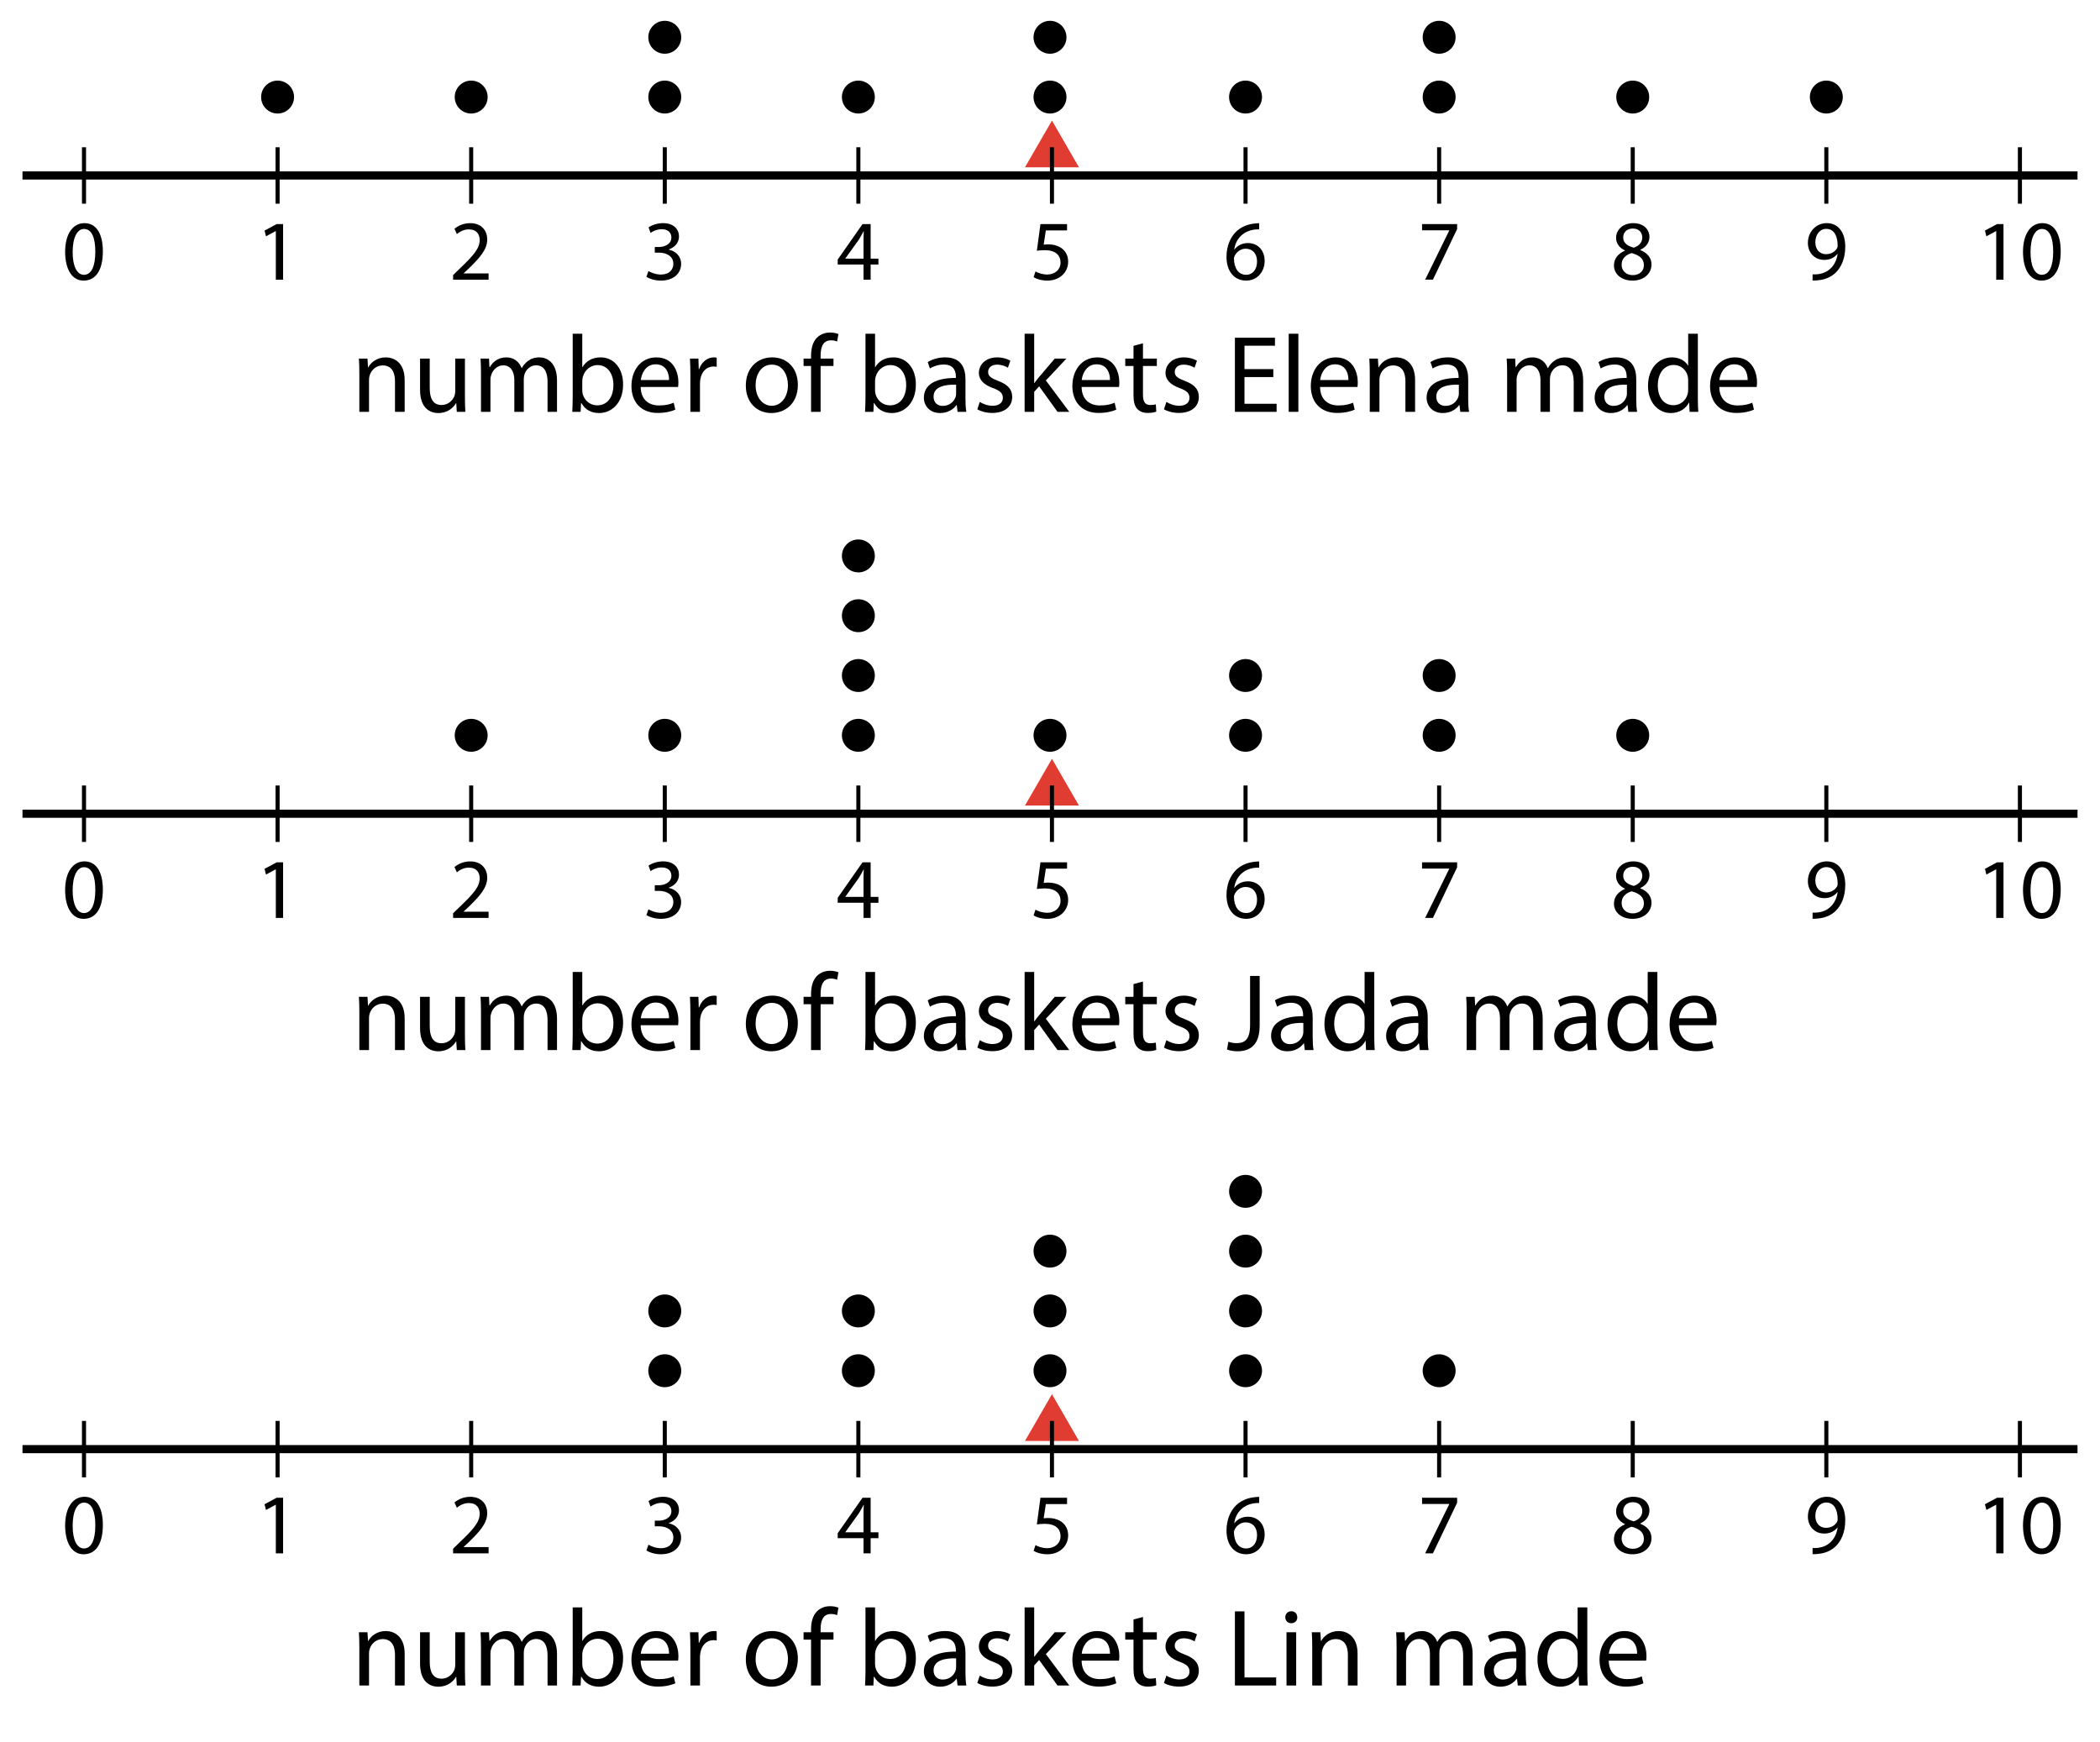 <?xml version="1.0" encoding="utf-8"?>
<!-- Generator: Adobe Illustrator 23.0.3, SVG Export Plug-In . SVG Version: 6.00 Build 0)  -->
<svg version="1.1" xmlns="http://www.w3.org/2000/svg" xmlns:xlink="http://www.w3.org/1999/xlink" x="0px" y="0px"
	 viewBox="0 0 257.76 213.84" style="enable-background:new 0 0 257.76 213.84;" xml:space="preserve">
<style type="text/css">
	.st0{fill:#E13C31;}
	.st1{fill:none;stroke:#000000;stroke-miterlimit:10;}
	.st2{fill:none;stroke:#000000;stroke-width:0.5;stroke-miterlimit:10;}
</style>
<g id="Artwork">
	<polygon class="st0" points="129.12,14.798 130.778,17.668 132.435,20.539 129.12,20.539 125.806,20.539 127.463,17.668 	"/>
	<polygon class="st0" points="129.12,93.145 130.778,96.016 132.435,98.886 129.12,98.886 125.806,98.886 127.463,96.016 	"/>
	<polygon class="st0" points="129.12,171.145 130.778,174.016 132.435,176.886 129.12,176.886 125.806,176.886 127.463,174.016 	"/>
	<g>
		<line class="st1" x1="2.76" y1="21.54" x2="255" y2="21.54"/>
		<line class="st2" x1="247.931" y1="25.004" x2="247.931" y2="18.076"/>
		<line class="st2" x1="224.169" y1="25.004" x2="224.169" y2="18.076"/>
		<line class="st2" x1="200.407" y1="25.004" x2="200.407" y2="18.076"/>
		<line class="st2" x1="176.644" y1="25.004" x2="176.644" y2="18.076"/>
		<line class="st2" x1="152.882" y1="25.004" x2="152.882" y2="18.076"/>
		<line class="st2" x1="129.12" y1="25.004" x2="129.12" y2="18.076"/>
		<line class="st2" x1="105.358" y1="25.004" x2="105.358" y2="18.076"/>
		<line class="st2" x1="81.596" y1="25.004" x2="81.596" y2="18.076"/>
		<line class="st2" x1="57.834" y1="25.004" x2="57.834" y2="18.076"/>
		<line class="st2" x1="34.072" y1="25.004" x2="34.072" y2="18.076"/>
		<line class="st2" x1="10.31" y1="25.004" x2="10.31" y2="18.076"/>
	</g>
	<circle cx="34.072" cy="11.915" r="2.021"/>
	<circle cx="57.834" cy="11.915" r="2.021"/>
	<circle cx="81.596" cy="11.915" r="2.021"/>
	<circle cx="105.358" cy="11.915" r="2.021"/>
	<circle cx="81.596" cy="4.575" r="2.021"/>
	<circle cx="128.88" cy="11.915" r="2.021"/>
	<circle cx="128.88" cy="4.575" r="2.021"/>
	<circle cx="176.644" cy="11.915" r="2.021"/>
	<circle cx="200.407" cy="11.915" r="2.021"/>
	<circle cx="224.169" cy="11.915" r="2.021"/>
	<circle cx="152.882" cy="11.915" r="2.021"/>
	<circle cx="176.644" cy="4.575" r="2.021"/>
	<g>
		<line class="st1" x1="2.76" y1="99.887" x2="255" y2="99.887"/>
		<line class="st2" x1="247.931" y1="103.351" x2="247.931" y2="96.423"/>
		<line class="st2" x1="224.169" y1="103.351" x2="224.169" y2="96.423"/>
		<line class="st2" x1="200.407" y1="103.351" x2="200.407" y2="96.423"/>
		<line class="st2" x1="176.644" y1="103.351" x2="176.644" y2="96.423"/>
		<line class="st2" x1="152.882" y1="103.351" x2="152.882" y2="96.423"/>
		<line class="st2" x1="129.12" y1="103.351" x2="129.12" y2="96.423"/>
		<line class="st2" x1="105.358" y1="103.351" x2="105.358" y2="96.423"/>
		<line class="st2" x1="81.596" y1="103.351" x2="81.596" y2="96.423"/>
		<line class="st2" x1="57.834" y1="103.351" x2="57.834" y2="96.423"/>
		<line class="st2" x1="34.072" y1="103.351" x2="34.072" y2="96.423"/>
		<line class="st2" x1="10.31" y1="103.351" x2="10.31" y2="96.423"/>
	</g>
	<circle cx="57.834" cy="90.263" r="2.021"/>
	<circle cx="81.596" cy="90.263" r="2.021"/>
	<circle cx="105.358" cy="90.263" r="2.021"/>
	<circle cx="128.88" cy="90.263" r="2.021"/>
	<circle cx="105.358" cy="82.922" r="2.021"/>
	<circle cx="152.882" cy="90.263" r="2.021"/>
	<circle cx="152.882" cy="82.922" r="2.021"/>
	<circle cx="176.644" cy="90.263" r="2.021"/>
	<circle cx="200.407" cy="90.263" r="2.021"/>
	<circle cx="176.644" cy="82.922" r="2.021"/>
	<circle cx="105.358" cy="75.581" r="2.021"/>
	<circle cx="105.358" cy="68.241" r="2.021"/>
	<g>
		<line class="st1" x1="2.76" y1="177.887" x2="255" y2="177.887"/>
		<line class="st2" x1="247.931" y1="181.351" x2="247.931" y2="174.423"/>
		<line class="st2" x1="224.169" y1="181.351" x2="224.169" y2="174.423"/>
		<line class="st2" x1="200.407" y1="181.351" x2="200.407" y2="174.423"/>
		<line class="st2" x1="176.644" y1="181.351" x2="176.644" y2="174.423"/>
		<line class="st2" x1="152.882" y1="181.351" x2="152.882" y2="174.423"/>
		<line class="st2" x1="129.12" y1="181.351" x2="129.12" y2="174.423"/>
		<line class="st2" x1="105.358" y1="181.351" x2="105.358" y2="174.423"/>
		<line class="st2" x1="81.596" y1="181.351" x2="81.596" y2="174.423"/>
		<line class="st2" x1="57.834" y1="181.351" x2="57.834" y2="174.423"/>
		<line class="st2" x1="34.072" y1="181.351" x2="34.072" y2="174.423"/>
		<line class="st2" x1="10.31" y1="181.351" x2="10.31" y2="174.423"/>
	</g>
	<circle cx="152.883" cy="168.263" r="2.021"/>
	<circle cx="176.644" cy="168.263" r="2.021"/>
	<circle cx="152.883" cy="160.922" r="2.021"/>
	<circle cx="152.883" cy="153.581" r="2.021"/>
	<circle cx="152.883" cy="146.241" r="2.021"/>
	<circle cx="128.88" cy="168.263" r="2.021"/>
	<circle cx="128.88" cy="160.922" r="2.021"/>
	<circle cx="128.88" cy="153.581" r="2.021"/>
	<circle cx="105.358" cy="168.263" r="2.021"/>
	<circle cx="105.358" cy="160.922" r="2.021"/>
	<circle cx="81.596" cy="168.263" r="2.021"/>
	<circle cx="81.596" cy="160.922" r="2.021"/>
</g>
<g id="Type">
	<g>
		<path d="M12.624,30.845c0,2.32-0.861,3.601-2.373,3.601c-1.333,0-2.236-1.25-2.257-3.507c0-2.288,0.987-3.548,2.373-3.548
			C11.805,27.391,12.624,28.671,12.624,30.845z M8.918,30.95c0,1.774,0.546,2.782,1.386,2.782c0.945,0,1.396-1.103,1.396-2.845
			c0-1.68-0.431-2.782-1.386-2.782C9.506,28.105,8.918,29.091,8.918,30.95z"/>
	</g>
	<g>
		<path d="M55.614,34.33v-0.567l0.724-0.703c1.743-1.659,2.53-2.541,2.541-3.569c0-0.693-0.336-1.333-1.354-1.333
			c-0.619,0-1.134,0.315-1.448,0.578l-0.294-0.651c0.472-0.398,1.144-0.692,1.932-0.692c1.47,0,2.089,1.008,2.089,1.984
			c0,1.26-0.913,2.278-2.352,3.664l-0.546,0.504v0.021h3.065v0.766H55.614z"/>
	</g>
	<g>
		<path d="M79.595,33.27c0.262,0.168,0.872,0.43,1.512,0.43c1.186,0,1.554-0.756,1.543-1.323c-0.011-0.955-0.872-1.365-1.764-1.365
			h-0.515V30.32h0.515c0.672,0,1.522-0.347,1.522-1.155c0-0.546-0.346-1.029-1.197-1.029c-0.546,0-1.071,0.241-1.365,0.451
			l-0.242-0.672c0.357-0.262,1.05-0.524,1.785-0.524c1.344,0,1.952,0.798,1.952,1.627c0,0.703-0.42,1.302-1.26,1.606v0.021
			c0.84,0.168,1.522,0.798,1.522,1.753c0,1.092-0.851,2.047-2.488,2.047c-0.766,0-1.438-0.242-1.774-0.462L79.595,33.27z"/>
	</g>
	<g>
		<path d="M105.993,34.33v-1.858h-3.171v-0.609l3.045-4.356h0.997v4.241h0.955v0.725h-0.955v1.858H105.993z M105.993,31.748v-2.278
			c0-0.356,0.01-0.714,0.031-1.07h-0.031c-0.21,0.398-0.378,0.692-0.567,1.008l-1.669,2.32v0.021H105.993z"/>
	</g>
	<g>
		<path d="M130.973,28.283h-2.604l-0.263,1.753c0.157-0.021,0.305-0.042,0.557-0.042c0.524,0,1.05,0.115,1.47,0.367
			c0.535,0.305,0.976,0.893,0.976,1.753c0,1.333-1.06,2.331-2.541,2.331c-0.745,0-1.375-0.21-1.701-0.42l0.231-0.704
			c0.283,0.168,0.84,0.378,1.459,0.378c0.872,0,1.617-0.567,1.617-1.48c-0.011-0.882-0.599-1.512-1.963-1.512
			c-0.388,0-0.693,0.042-0.945,0.073l0.441-3.275h3.265V28.283z"/>
	</g>
	<g>
		<path d="M44.106,45.787c0-0.675-0.014-1.229-0.054-1.769h1.053l0.068,1.081H45.2c0.324-0.621,1.081-1.229,2.161-1.229
			c0.905,0,2.309,0.54,2.309,2.782v3.903h-1.188v-3.768c0-1.053-0.392-1.931-1.513-1.931c-0.783,0-1.391,0.554-1.593,1.215
			c-0.054,0.148-0.081,0.351-0.081,0.554v3.93h-1.188V45.787z"/>
		<path d="M57.068,48.771c0,0.675,0.013,1.27,0.054,1.783h-1.053l-0.067-1.067h-0.027c-0.311,0.527-1,1.215-2.161,1.215
			c-1.026,0-2.255-0.567-2.255-2.863v-3.822h1.188v3.619c0,1.243,0.378,2.08,1.458,2.08c0.796,0,1.35-0.554,1.566-1.08
			c0.067-0.176,0.108-0.392,0.108-0.608v-4.011h1.188V48.771z"/>
		<path d="M59.037,45.787c0-0.675-0.014-1.229-0.054-1.769h1.04l0.054,1.054h0.041c0.365-0.622,0.973-1.202,2.053-1.202
			c0.891,0,1.566,0.54,1.85,1.31h0.027c0.203-0.365,0.459-0.648,0.729-0.851c0.392-0.297,0.824-0.459,1.445-0.459
			c0.864,0,2.147,0.567,2.147,2.836v3.849h-1.161v-3.7c0-1.256-0.459-2.012-1.418-2.012c-0.675,0-1.202,0.5-1.404,1.081
			c-0.054,0.162-0.095,0.378-0.095,0.594v4.038h-1.161v-3.916c0-1.04-0.459-1.796-1.364-1.796c-0.743,0-1.283,0.594-1.472,1.188
			c-0.067,0.176-0.095,0.378-0.095,0.581v3.943h-1.161V45.787z"/>
		<path d="M70.241,50.554c0.027-0.446,0.054-1.107,0.054-1.688v-7.9h1.175v4.105h0.027c0.419-0.729,1.175-1.202,2.229-1.202
			c1.62,0,2.768,1.351,2.754,3.335c0,2.336-1.472,3.498-2.93,3.498c-0.945,0-1.702-0.365-2.188-1.229h-0.041l-0.054,1.081H70.241z
			 M71.47,47.934c0,0.148,0.027,0.297,0.054,0.432c0.229,0.824,0.918,1.391,1.782,1.391c1.243,0,1.985-1.013,1.985-2.512
			c0-1.31-0.675-2.431-1.945-2.431c-0.81,0-1.566,0.554-1.81,1.458c-0.027,0.135-0.067,0.297-0.067,0.486V47.934z"/>
		<path d="M78.638,47.502c0.027,1.607,1.053,2.269,2.242,2.269c0.851,0,1.364-0.148,1.81-0.337l0.203,0.851
			c-0.419,0.189-1.134,0.405-2.174,0.405c-2.012,0-3.214-1.324-3.214-3.295c0-1.971,1.161-3.524,3.065-3.524
			c2.134,0,2.701,1.877,2.701,3.079c0,0.243-0.027,0.432-0.041,0.554H78.638z M82.122,46.651c0.014-0.756-0.311-1.931-1.647-1.931
			c-1.202,0-1.729,1.107-1.823,1.931H82.122z"/>
		<path d="M84.74,46.057c0-0.77-0.014-1.431-0.054-2.039h1.04l0.041,1.283h0.054c0.297-0.878,1.013-1.432,1.81-1.432
			c0.135,0,0.23,0.014,0.338,0.041v1.121c-0.122-0.027-0.243-0.041-0.405-0.041c-0.837,0-1.431,0.634-1.593,1.526
			c-0.027,0.162-0.054,0.351-0.054,0.554v3.484H84.74V46.057z"/>
		<path d="M97.931,47.232c0,2.417-1.674,3.47-3.254,3.47c-1.769,0-3.133-1.296-3.133-3.362c0-2.188,1.431-3.471,3.241-3.471
			C96.662,43.869,97.931,45.233,97.931,47.232z M92.745,47.299c0,1.431,0.824,2.512,1.985,2.512c1.134,0,1.985-1.067,1.985-2.539
			c0-1.107-0.554-2.512-1.958-2.512S92.745,46.057,92.745,47.299z"/>
		<path d="M99.55,50.554v-5.631h-0.918v-0.905h0.918v-0.311c0-0.918,0.203-1.755,0.756-2.282c0.445-0.432,1.04-0.607,1.593-0.607
			c0.418,0,0.783,0.094,1.013,0.189l-0.162,0.918c-0.175-0.081-0.418-0.149-0.756-0.149c-1.013,0-1.27,0.892-1.27,1.891v0.351h1.58
			v0.905h-1.58v5.631H99.55z"/>
		<path d="M106.177,50.554c0.027-0.446,0.054-1.107,0.054-1.688v-7.9h1.175v4.105h0.027c0.419-0.729,1.175-1.202,2.229-1.202
			c1.62,0,2.768,1.351,2.754,3.335c0,2.336-1.472,3.498-2.93,3.498c-0.945,0-1.702-0.365-2.188-1.229h-0.041l-0.054,1.081H106.177z
			 M107.406,47.934c0,0.148,0.027,0.297,0.054,0.432c0.229,0.824,0.918,1.391,1.782,1.391c1.243,0,1.985-1.013,1.985-2.512
			c0-1.31-0.675-2.431-1.945-2.431c-0.81,0-1.566,0.554-1.81,1.458c-0.027,0.135-0.067,0.297-0.067,0.486V47.934z"/>
		<path d="M117.532,50.554l-0.095-0.824h-0.041c-0.364,0.513-1.067,0.972-1.999,0.972c-1.323,0-1.999-0.932-1.999-1.877
			c0-1.58,1.404-2.444,3.93-2.431v-0.135c0-0.54-0.148-1.512-1.485-1.512c-0.608,0-1.243,0.189-1.702,0.486l-0.27-0.783
			c0.54-0.351,1.323-0.581,2.147-0.581c1.999,0,2.485,1.364,2.485,2.674v2.444c0,0.567,0.027,1.121,0.108,1.566H117.532z
			 M117.356,47.218c-1.296-0.027-2.768,0.203-2.768,1.472c0,0.77,0.513,1.135,1.121,1.135c0.851,0,1.391-0.541,1.58-1.094
			c0.041-0.122,0.067-0.256,0.067-0.378V47.218z"/>
		<path d="M120.258,49.338c0.351,0.229,0.972,0.473,1.566,0.473c0.864,0,1.27-0.432,1.27-0.972c0-0.567-0.338-0.878-1.215-1.202
			c-1.175-0.418-1.729-1.067-1.729-1.85c0-1.053,0.851-1.917,2.255-1.917c0.662,0,1.243,0.189,1.607,0.405l-0.297,0.864
			c-0.256-0.162-0.729-0.378-1.337-0.378c-0.702,0-1.094,0.405-1.094,0.892c0,0.54,0.392,0.783,1.242,1.107
			c1.134,0.432,1.715,0.999,1.715,1.971c0,1.148-0.892,1.958-2.444,1.958c-0.716,0-1.377-0.176-1.836-0.446L120.258,49.338z"/>
		<path d="M126.94,47.016h0.027c0.162-0.229,0.392-0.513,0.581-0.743l1.917-2.255h1.431l-2.525,2.688l2.876,3.849h-1.445
			l-2.255-3.133l-0.608,0.675v2.458h-1.175v-9.588h1.175V47.016z"/>
		<path d="M132.759,47.502c0.027,1.607,1.053,2.269,2.242,2.269c0.851,0,1.364-0.148,1.81-0.337l0.203,0.851
			c-0.419,0.189-1.134,0.405-2.174,0.405c-2.012,0-3.214-1.324-3.214-3.295c0-1.971,1.161-3.524,3.065-3.524
			c2.134,0,2.701,1.877,2.701,3.079c0,0.243-0.027,0.432-0.041,0.554H132.759z M136.242,46.651c0.014-0.756-0.311-1.931-1.647-1.931
			c-1.202,0-1.729,1.107-1.823,1.931H136.242z"/>
		<path d="M140.291,42.141v1.877h1.702v0.905h-1.702v3.525c0,0.81,0.23,1.269,0.892,1.269c0.311,0,0.54-0.041,0.688-0.081
			l0.054,0.892c-0.229,0.094-0.594,0.162-1.053,0.162c-0.554,0-1-0.176-1.283-0.5c-0.337-0.351-0.459-0.932-0.459-1.701v-3.565
			h-1.013v-0.905h1.013v-1.566L140.291,42.141z"/>
		<path d="M143.166,49.338c0.351,0.229,0.972,0.473,1.566,0.473c0.864,0,1.27-0.432,1.27-0.972c0-0.567-0.338-0.878-1.215-1.202
			c-1.175-0.418-1.729-1.067-1.729-1.85c0-1.053,0.851-1.917,2.255-1.917c0.662,0,1.243,0.189,1.607,0.405l-0.297,0.864
			c-0.256-0.162-0.729-0.378-1.337-0.378c-0.702,0-1.094,0.405-1.094,0.892c0,0.54,0.392,0.783,1.242,1.107
			c1.134,0.432,1.715,0.999,1.715,1.971c0,1.148-0.892,1.958-2.444,1.958c-0.716,0-1.377-0.176-1.836-0.446L143.166,49.338z"/>
		<path d="M156.29,46.287h-3.538v3.281h3.943v0.986h-5.118v-9.102h4.916v0.986h-3.741v2.876h3.538V46.287z"/>
		<path d="M158.178,40.966h1.188v9.588h-1.188V40.966z"/>
		<path d="M162.026,47.502c0.027,1.607,1.053,2.269,2.242,2.269c0.851,0,1.364-0.148,1.81-0.337l0.203,0.851
			c-0.419,0.189-1.134,0.405-2.174,0.405c-2.012,0-3.214-1.324-3.214-3.295c0-1.971,1.161-3.524,3.065-3.524
			c2.134,0,2.701,1.877,2.701,3.079c0,0.243-0.027,0.432-0.041,0.554H162.026z M165.51,46.651c0.014-0.756-0.311-1.931-1.647-1.931
			c-1.202,0-1.729,1.107-1.823,1.931H165.51z"/>
		<path d="M168.128,45.787c0-0.675-0.014-1.229-0.054-1.769h1.053l0.068,1.081h0.027c0.324-0.621,1.081-1.229,2.161-1.229
			c0.905,0,2.309,0.54,2.309,2.782v3.903h-1.188v-3.768c0-1.053-0.392-1.931-1.513-1.931c-0.783,0-1.391,0.554-1.593,1.215
			c-0.054,0.148-0.081,0.351-0.081,0.554v3.93h-1.188V45.787z"/>
		<path d="M179.239,50.554l-0.095-0.824h-0.041c-0.364,0.513-1.067,0.972-1.999,0.972c-1.323,0-1.999-0.932-1.999-1.877
			c0-1.58,1.404-2.444,3.93-2.431v-0.135c0-0.54-0.148-1.512-1.485-1.512c-0.608,0-1.243,0.189-1.702,0.486l-0.27-0.783
			c0.54-0.351,1.323-0.581,2.147-0.581c1.999,0,2.485,1.364,2.485,2.674v2.444c0,0.567,0.027,1.121,0.108,1.566H179.239z
			 M179.063,47.218c-1.296-0.027-2.768,0.203-2.768,1.472c0,0.77,0.513,1.135,1.121,1.135c0.851,0,1.391-0.541,1.58-1.094
			c0.041-0.122,0.067-0.256,0.067-0.378V47.218z"/>
		<path d="M184.989,45.787c0-0.675-0.014-1.229-0.054-1.769h1.04l0.054,1.054h0.041c0.365-0.622,0.973-1.202,2.053-1.202
			c0.891,0,1.566,0.54,1.85,1.31h0.027c0.203-0.365,0.459-0.648,0.729-0.851c0.392-0.297,0.824-0.459,1.445-0.459
			c0.864,0,2.147,0.567,2.147,2.836v3.849h-1.161v-3.7c0-1.256-0.459-2.012-1.418-2.012c-0.675,0-1.202,0.5-1.404,1.081
			c-0.054,0.162-0.095,0.378-0.095,0.594v4.038h-1.161v-3.916c0-1.04-0.459-1.796-1.364-1.796c-0.743,0-1.283,0.594-1.472,1.188
			c-0.067,0.176-0.095,0.378-0.095,0.581v3.943h-1.161V45.787z"/>
		<path d="M199.866,50.554l-0.095-0.824h-0.041c-0.365,0.513-1.067,0.972-1.999,0.972c-1.323,0-1.999-0.932-1.999-1.877
			c0-1.58,1.404-2.444,3.93-2.431v-0.135c0-0.54-0.148-1.512-1.485-1.512c-0.608,0-1.243,0.189-1.702,0.486l-0.27-0.783
			c0.54-0.351,1.323-0.581,2.147-0.581c1.999,0,2.485,1.364,2.485,2.674v2.444c0,0.567,0.027,1.121,0.108,1.566H199.866z
			 M199.691,47.218c-1.296-0.027-2.768,0.203-2.768,1.472c0,0.77,0.513,1.135,1.121,1.135c0.851,0,1.391-0.541,1.58-1.094
			c0.041-0.122,0.067-0.256,0.067-0.378V47.218z"/>
		<path d="M208.399,40.966v7.9c0,0.581,0.014,1.242,0.054,1.688h-1.067l-0.054-1.134h-0.027c-0.365,0.729-1.161,1.283-2.228,1.283
			c-1.58,0-2.795-1.337-2.795-3.322c-0.014-2.174,1.337-3.511,2.93-3.511c1,0,1.675,0.473,1.972,1h0.027v-3.903H208.399z
			 M207.21,46.678c0-0.149-0.013-0.351-0.054-0.5c-0.176-0.756-0.824-1.377-1.715-1.377c-1.229,0-1.958,1.081-1.958,2.525
			c0,1.323,0.648,2.417,1.931,2.417c0.797,0,1.526-0.527,1.742-1.418c0.041-0.162,0.054-0.324,0.054-0.513V46.678z"/>
		<path d="M211.03,47.502c0.027,1.607,1.053,2.269,2.242,2.269c0.851,0,1.364-0.148,1.81-0.337l0.203,0.851
			c-0.419,0.189-1.134,0.405-2.174,0.405c-2.012,0-3.214-1.324-3.214-3.295c0-1.971,1.161-3.524,3.065-3.524
			c2.134,0,2.701,1.877,2.701,3.079c0,0.243-0.027,0.432-0.041,0.554H211.03z M214.513,46.651c0.014-0.756-0.311-1.931-1.647-1.931
			c-1.202,0-1.729,1.107-1.823,1.931H214.513z"/>
	</g>
	<g>
		<path d="M154.556,28.157c-0.189-0.01-0.431,0-0.693,0.042c-1.449,0.242-2.215,1.302-2.373,2.425h0.031
			c0.326-0.431,0.893-0.788,1.648-0.788c1.207,0,2.058,0.872,2.058,2.205c0,1.249-0.851,2.404-2.268,2.404
			c-1.459,0-2.415-1.134-2.415-2.908c0-1.344,0.483-2.404,1.155-3.076c0.567-0.556,1.323-0.902,2.184-1.008
			c0.273-0.042,0.504-0.052,0.672-0.052V28.157z M154.294,32.094c0-0.977-0.556-1.564-1.406-1.564c-0.557,0-1.071,0.347-1.323,0.84
			c-0.062,0.105-0.104,0.241-0.104,0.409c0.021,1.124,0.535,1.953,1.501,1.953C153.759,33.732,154.294,33.07,154.294,32.094z"/>
	</g>
	<g>
		<path d="M178.853,27.506v0.609l-2.971,6.215h-0.955l2.96-6.037v-0.021h-3.338v-0.767H178.853z"/>
	</g>
	<g>
		<path d="M198.102,32.598c0-0.861,0.514-1.47,1.354-1.827l-0.01-0.031c-0.756-0.357-1.082-0.945-1.082-1.533
			c0-1.082,0.914-1.816,2.11-1.816c1.323,0,1.984,0.829,1.984,1.68c0,0.577-0.283,1.196-1.123,1.596v0.031
			c0.85,0.336,1.375,0.935,1.375,1.764c0,1.187-1.019,1.984-2.32,1.984C198.962,34.446,198.102,33.595,198.102,32.598z
			 M201.776,32.556c0-0.83-0.577-1.229-1.501-1.491c-0.798,0.231-1.229,0.756-1.229,1.407c-0.031,0.692,0.494,1.302,1.365,1.302
			C201.24,33.774,201.776,33.259,201.776,32.556z M199.236,29.144c0,0.683,0.514,1.05,1.302,1.26
			c0.588-0.199,1.039-0.619,1.039-1.239c0-0.546-0.325-1.113-1.155-1.113C199.656,28.052,199.236,28.556,199.236,29.144z"/>
	</g>
	<g>
		<path d="M222.483,33.679c0.199,0.021,0.431,0,0.745-0.031c0.536-0.074,1.04-0.294,1.428-0.662c0.452-0.41,0.777-1.008,0.903-1.816
			h-0.032c-0.378,0.462-0.924,0.734-1.606,0.734c-1.229,0-2.016-0.924-2.016-2.089c0-1.291,0.934-2.425,2.33-2.425
			c1.396,0,2.257,1.134,2.257,2.876c0,1.501-0.504,2.551-1.176,3.202c-0.525,0.515-1.25,0.829-1.984,0.913
			c-0.336,0.053-0.63,0.063-0.851,0.053V33.679z M222.819,29.753c0,0.85,0.515,1.449,1.312,1.449c0.619,0,1.102-0.305,1.344-0.714
			c0.052-0.084,0.084-0.189,0.084-0.336c0-1.165-0.431-2.058-1.396-2.058C223.376,28.094,222.819,28.787,222.819,29.753z"/>
	</g>
	<g>
		<path d="M245.022,28.367h-0.021l-1.187,0.64l-0.178-0.703l1.491-0.798h0.787v6.824h-0.892V28.367z"/>
		<path d="M252.938,30.845c0,2.32-0.861,3.601-2.373,3.601c-1.333,0-2.236-1.25-2.257-3.507c0-2.288,0.987-3.548,2.373-3.548
			C252.119,27.391,252.938,28.671,252.938,30.845z M249.232,30.95c0,1.774,0.546,2.782,1.386,2.782c0.945,0,1.396-1.103,1.396-2.845
			c0-1.68-0.431-2.782-1.386-2.782C249.82,28.105,249.232,29.091,249.232,30.95z"/>
	</g>
	<g>
		<path d="M33.856,28.367h-0.021l-1.186,0.64l-0.179-0.703l1.491-0.798h0.788v6.824h-0.893V28.367z"/>
	</g>
	<g>
		<path d="M12.624,109.192c0,2.32-0.861,3.601-2.373,3.601c-1.333,0-2.236-1.25-2.257-3.507c0-2.288,0.987-3.548,2.373-3.548
			C11.805,105.738,12.624,107.019,12.624,109.192z M8.918,109.297c0,1.774,0.546,2.782,1.386,2.782c0.945,0,1.396-1.103,1.396-2.845
			c0-1.68-0.431-2.782-1.386-2.782C9.506,106.452,8.918,107.438,8.918,109.297z"/>
	</g>
	<g>
		<path d="M55.614,112.677v-0.567l0.724-0.703c1.743-1.659,2.53-2.541,2.541-3.569c0-0.693-0.336-1.333-1.354-1.333
			c-0.619,0-1.134,0.315-1.448,0.578l-0.294-0.651c0.472-0.398,1.144-0.692,1.932-0.692c1.47,0,2.089,1.008,2.089,1.984
			c0,1.26-0.913,2.278-2.352,3.664l-0.546,0.504v0.021h3.065v0.766H55.614z"/>
	</g>
	<g>
		<path d="M79.595,111.617c0.262,0.168,0.872,0.43,1.512,0.43c1.186,0,1.554-0.756,1.543-1.323
			c-0.011-0.955-0.872-1.365-1.764-1.365h-0.515v-0.693h0.515c0.672,0,1.522-0.347,1.522-1.155c0-0.546-0.346-1.029-1.197-1.029
			c-0.546,0-1.071,0.241-1.365,0.451l-0.242-0.672c0.357-0.262,1.05-0.524,1.785-0.524c1.344,0,1.952,0.798,1.952,1.627
			c0,0.703-0.42,1.302-1.26,1.606v0.021c0.84,0.168,1.522,0.798,1.522,1.753c0,1.092-0.851,2.047-2.488,2.047
			c-0.766,0-1.438-0.242-1.774-0.462L79.595,111.617z"/>
	</g>
	<g>
		<path d="M105.993,112.677v-1.858h-3.171v-0.609l3.045-4.356h0.997v4.241h0.955v0.725h-0.955v1.858H105.993z M105.993,110.095
			v-2.278c0-0.356,0.01-0.714,0.031-1.07h-0.031c-0.21,0.398-0.378,0.692-0.567,1.008l-1.669,2.32v0.021H105.993z"/>
	</g>
	<g>
		<path d="M130.973,106.63h-2.604l-0.263,1.753c0.157-0.021,0.305-0.042,0.557-0.042c0.524,0,1.05,0.115,1.47,0.367
			c0.535,0.305,0.976,0.893,0.976,1.753c0,1.333-1.06,2.331-2.541,2.331c-0.745,0-1.375-0.21-1.701-0.42l0.231-0.704
			c0.283,0.168,0.84,0.378,1.459,0.378c0.872,0,1.617-0.567,1.617-1.48c-0.011-0.882-0.599-1.512-1.963-1.512
			c-0.388,0-0.693,0.042-0.945,0.073l0.441-3.275h3.265V106.63z"/>
	</g>
	<g>
		<path d="M44.106,124.134c0-0.675-0.014-1.229-0.054-1.769h1.053l0.068,1.081H45.2c0.324-0.621,1.081-1.229,2.161-1.229
			c0.905,0,2.309,0.54,2.309,2.782v3.903h-1.188v-3.768c0-1.053-0.392-1.931-1.513-1.931c-0.783,0-1.391,0.554-1.593,1.215
			c-0.054,0.148-0.081,0.351-0.081,0.554v3.93h-1.188V124.134z"/>
		<path d="M57.068,127.118c0,0.675,0.013,1.27,0.054,1.783h-1.053l-0.067-1.067h-0.027c-0.311,0.527-1,1.215-2.161,1.215
			c-1.026,0-2.255-0.567-2.255-2.863v-3.822h1.188v3.619c0,1.243,0.378,2.08,1.458,2.08c0.796,0,1.35-0.554,1.566-1.08
			c0.067-0.176,0.108-0.392,0.108-0.608v-4.011h1.188V127.118z"/>
		<path d="M59.037,124.134c0-0.675-0.014-1.229-0.054-1.769h1.04l0.054,1.054h0.041c0.365-0.622,0.973-1.202,2.053-1.202
			c0.891,0,1.566,0.54,1.85,1.31h0.027c0.203-0.365,0.459-0.648,0.729-0.851c0.392-0.297,0.824-0.459,1.445-0.459
			c0.864,0,2.147,0.567,2.147,2.836v3.849h-1.161v-3.7c0-1.256-0.459-2.012-1.418-2.012c-0.675,0-1.202,0.5-1.404,1.081
			c-0.054,0.162-0.095,0.378-0.095,0.594v4.038h-1.161v-3.916c0-1.04-0.459-1.796-1.364-1.796c-0.743,0-1.283,0.594-1.472,1.188
			c-0.067,0.176-0.095,0.378-0.095,0.581v3.943h-1.161V124.134z"/>
		<path d="M70.241,128.901c0.027-0.446,0.054-1.107,0.054-1.688v-7.9h1.175v4.105h0.027c0.419-0.729,1.175-1.202,2.229-1.202
			c1.62,0,2.768,1.351,2.754,3.335c0,2.336-1.472,3.498-2.93,3.498c-0.945,0-1.702-0.365-2.188-1.229h-0.041l-0.054,1.081H70.241z
			 M71.47,126.281c0,0.148,0.027,0.297,0.054,0.432c0.229,0.824,0.918,1.391,1.782,1.391c1.243,0,1.985-1.013,1.985-2.512
			c0-1.31-0.675-2.431-1.945-2.431c-0.81,0-1.566,0.554-1.81,1.458c-0.027,0.135-0.067,0.297-0.067,0.486V126.281z"/>
		<path d="M78.638,125.849c0.027,1.607,1.053,2.269,2.242,2.269c0.851,0,1.364-0.148,1.81-0.337l0.203,0.851
			c-0.419,0.189-1.134,0.405-2.174,0.405c-2.012,0-3.214-1.324-3.214-3.295c0-1.971,1.161-3.524,3.065-3.524
			c2.134,0,2.701,1.877,2.701,3.079c0,0.243-0.027,0.432-0.041,0.554H78.638z M82.122,124.998c0.014-0.756-0.311-1.931-1.647-1.931
			c-1.202,0-1.729,1.107-1.823,1.931H82.122z"/>
		<path d="M84.74,124.404c0-0.77-0.014-1.431-0.054-2.039h1.04l0.041,1.283h0.054c0.297-0.878,1.013-1.432,1.81-1.432
			c0.135,0,0.23,0.014,0.338,0.041v1.121c-0.122-0.027-0.243-0.041-0.405-0.041c-0.837,0-1.431,0.634-1.593,1.526
			c-0.027,0.162-0.054,0.351-0.054,0.554v3.484H84.74V124.404z"/>
		<path d="M97.931,125.579c0,2.417-1.674,3.47-3.254,3.47c-1.769,0-3.133-1.296-3.133-3.362c0-2.188,1.431-3.471,3.241-3.471
			C96.662,122.216,97.931,123.58,97.931,125.579z M92.745,125.646c0,1.431,0.824,2.512,1.985,2.512c1.134,0,1.985-1.067,1.985-2.539
			c0-1.107-0.554-2.512-1.958-2.512S92.745,124.404,92.745,125.646z"/>
		<path d="M99.55,128.901v-5.631h-0.918v-0.905h0.918v-0.311c0-0.918,0.203-1.755,0.756-2.282c0.445-0.432,1.04-0.607,1.593-0.607
			c0.418,0,0.783,0.094,1.013,0.189l-0.162,0.918c-0.175-0.081-0.418-0.149-0.756-0.149c-1.013,0-1.27,0.892-1.27,1.891v0.351h1.58
			v0.905h-1.58v5.631H99.55z"/>
		<path d="M106.177,128.901c0.027-0.446,0.054-1.107,0.054-1.688v-7.9h1.175v4.105h0.027c0.419-0.729,1.175-1.202,2.229-1.202
			c1.62,0,2.768,1.351,2.754,3.335c0,2.336-1.472,3.498-2.93,3.498c-0.945,0-1.702-0.365-2.188-1.229h-0.041l-0.054,1.081H106.177z
			 M107.406,126.281c0,0.148,0.027,0.297,0.054,0.432c0.229,0.824,0.918,1.391,1.782,1.391c1.243,0,1.985-1.013,1.985-2.512
			c0-1.31-0.675-2.431-1.945-2.431c-0.81,0-1.566,0.554-1.81,1.458c-0.027,0.135-0.067,0.297-0.067,0.486V126.281z"/>
		<path d="M117.532,128.901l-0.095-0.824h-0.041c-0.364,0.513-1.067,0.972-1.999,0.972c-1.323,0-1.999-0.932-1.999-1.877
			c0-1.58,1.404-2.444,3.93-2.431v-0.135c0-0.54-0.148-1.512-1.485-1.512c-0.608,0-1.243,0.189-1.702,0.486l-0.27-0.783
			c0.54-0.351,1.323-0.581,2.147-0.581c1.999,0,2.485,1.364,2.485,2.674v2.444c0,0.567,0.027,1.121,0.108,1.566H117.532z
			 M117.356,125.565c-1.296-0.027-2.768,0.203-2.768,1.472c0,0.77,0.513,1.135,1.121,1.135c0.851,0,1.391-0.541,1.58-1.094
			c0.041-0.122,0.067-0.256,0.067-0.378V125.565z"/>
		<path d="M120.258,127.686c0.351,0.229,0.972,0.473,1.566,0.473c0.864,0,1.27-0.432,1.27-0.972c0-0.567-0.338-0.878-1.215-1.202
			c-1.175-0.418-1.729-1.067-1.729-1.85c0-1.053,0.851-1.917,2.255-1.917c0.662,0,1.243,0.189,1.607,0.405l-0.297,0.864
			c-0.256-0.162-0.729-0.378-1.337-0.378c-0.702,0-1.094,0.405-1.094,0.892c0,0.54,0.392,0.783,1.242,1.107
			c1.134,0.432,1.715,0.999,1.715,1.971c0,1.148-0.892,1.958-2.444,1.958c-0.716,0-1.377-0.176-1.836-0.446L120.258,127.686z"/>
		<path d="M126.94,125.363h0.027c0.162-0.229,0.392-0.513,0.581-0.743l1.917-2.255h1.431l-2.525,2.688l2.876,3.849h-1.445
			l-2.255-3.133l-0.608,0.675v2.458h-1.175v-9.588h1.175V125.363z"/>
		<path d="M132.759,125.849c0.027,1.607,1.053,2.269,2.242,2.269c0.851,0,1.364-0.148,1.81-0.337l0.203,0.851
			c-0.419,0.189-1.134,0.405-2.174,0.405c-2.012,0-3.214-1.324-3.214-3.295c0-1.971,1.161-3.524,3.065-3.524
			c2.134,0,2.701,1.877,2.701,3.079c0,0.243-0.027,0.432-0.041,0.554H132.759z M136.242,124.998
			c0.014-0.756-0.311-1.931-1.647-1.931c-1.202,0-1.729,1.107-1.823,1.931H136.242z"/>
		<path d="M140.291,120.488v1.877h1.702v0.905h-1.702v3.525c0,0.81,0.23,1.269,0.892,1.269c0.311,0,0.54-0.041,0.688-0.081
			l0.054,0.892c-0.229,0.094-0.594,0.162-1.053,0.162c-0.554,0-1-0.176-1.283-0.5c-0.337-0.351-0.459-0.932-0.459-1.701v-3.565
			h-1.013v-0.905h1.013v-1.566L140.291,120.488z"/>
		<path d="M143.166,127.686c0.351,0.229,0.972,0.473,1.566,0.473c0.864,0,1.27-0.432,1.27-0.972c0-0.567-0.338-0.878-1.215-1.202
			c-1.175-0.418-1.729-1.067-1.729-1.85c0-1.053,0.851-1.917,2.255-1.917c0.662,0,1.243,0.189,1.607,0.405l-0.297,0.864
			c-0.256-0.162-0.729-0.378-1.337-0.378c-0.702,0-1.094,0.405-1.094,0.892c0,0.54,0.392,0.783,1.242,1.107
			c1.134,0.432,1.715,0.999,1.715,1.971c0,1.148-0.892,1.958-2.444,1.958c-0.716,0-1.377-0.176-1.836-0.446L143.166,127.686z"/>
		<path d="M153.44,119.799h1.175v6.09c0,2.417-1.188,3.16-2.755,3.16c-0.432,0-0.959-0.094-1.256-0.216l0.175-0.959
			c0.243,0.095,0.594,0.176,0.986,0.176c1.053,0,1.674-0.473,1.674-2.255V119.799z"/>
		<path d="M160.151,128.901l-0.095-0.824h-0.041c-0.365,0.513-1.067,0.972-1.999,0.972c-1.323,0-1.999-0.932-1.999-1.877
			c0-1.58,1.404-2.444,3.93-2.431v-0.135c0-0.54-0.148-1.512-1.485-1.512c-0.608,0-1.243,0.189-1.702,0.486l-0.27-0.783
			c0.54-0.351,1.323-0.581,2.147-0.581c1.999,0,2.485,1.364,2.485,2.674v2.444c0,0.567,0.027,1.121,0.108,1.566H160.151z
			 M159.975,125.565c-1.296-0.027-2.768,0.203-2.768,1.472c0,0.77,0.513,1.135,1.121,1.135c0.851,0,1.391-0.541,1.58-1.094
			c0.041-0.122,0.067-0.256,0.067-0.378V125.565z"/>
		<path d="M168.683,119.313v7.9c0,0.581,0.014,1.242,0.054,1.688h-1.067l-0.054-1.134h-0.027c-0.365,0.729-1.161,1.283-2.228,1.283
			c-1.58,0-2.795-1.337-2.795-3.322c-0.014-2.174,1.337-3.511,2.93-3.511c1,0,1.675,0.473,1.972,1h0.027v-3.903H168.683z
			 M167.494,125.025c0-0.149-0.013-0.351-0.054-0.5c-0.176-0.756-0.824-1.377-1.715-1.377c-1.229,0-1.958,1.081-1.958,2.525
			c0,1.323,0.648,2.417,1.931,2.417c0.797,0,1.526-0.527,1.742-1.418c0.041-0.162,0.054-0.324,0.054-0.513V125.025z"/>
		<path d="M174.271,128.901l-0.095-0.824h-0.041c-0.364,0.513-1.067,0.972-1.999,0.972c-1.323,0-1.999-0.932-1.999-1.877
			c0-1.58,1.404-2.444,3.93-2.431v-0.135c0-0.54-0.148-1.512-1.485-1.512c-0.608,0-1.243,0.189-1.702,0.486l-0.27-0.783
			c0.54-0.351,1.323-0.581,2.147-0.581c1.999,0,2.485,1.364,2.485,2.674v2.444c0,0.567,0.027,1.121,0.108,1.566H174.271z
			 M174.095,125.565c-1.296-0.027-2.768,0.203-2.768,1.472c0,0.77,0.513,1.135,1.121,1.135c0.851,0,1.391-0.541,1.58-1.094
			c0.041-0.122,0.067-0.256,0.067-0.378V125.565z"/>
		<path d="M180.021,124.134c0-0.675-0.014-1.229-0.054-1.769h1.04l0.054,1.054h0.041c0.365-0.622,0.973-1.202,2.053-1.202
			c0.891,0,1.566,0.54,1.85,1.31h0.027c0.203-0.365,0.459-0.648,0.729-0.851c0.392-0.297,0.824-0.459,1.445-0.459
			c0.864,0,2.147,0.567,2.147,2.836v3.849h-1.161v-3.7c0-1.256-0.459-2.012-1.418-2.012c-0.675,0-1.202,0.5-1.404,1.081
			c-0.054,0.162-0.095,0.378-0.095,0.594v4.038h-1.161v-3.916c0-1.04-0.459-1.796-1.364-1.796c-0.743,0-1.283,0.594-1.472,1.188
			c-0.067,0.176-0.095,0.378-0.095,0.581v3.943h-1.161V124.134z"/>
		<path d="M194.899,128.901l-0.095-0.824h-0.041c-0.365,0.513-1.067,0.972-1.999,0.972c-1.323,0-1.999-0.932-1.999-1.877
			c0-1.58,1.404-2.444,3.93-2.431v-0.135c0-0.54-0.148-1.512-1.485-1.512c-0.608,0-1.243,0.189-1.702,0.486l-0.27-0.783
			c0.54-0.351,1.323-0.581,2.147-0.581c1.999,0,2.485,1.364,2.485,2.674v2.444c0,0.567,0.027,1.121,0.108,1.566H194.899z
			 M194.723,125.565c-1.296-0.027-2.768,0.203-2.768,1.472c0,0.77,0.513,1.135,1.121,1.135c0.851,0,1.391-0.541,1.58-1.094
			c0.041-0.122,0.067-0.256,0.067-0.378V125.565z"/>
		<path d="M203.431,119.313v7.9c0,0.581,0.014,1.242,0.054,1.688h-1.067l-0.054-1.134h-0.027c-0.365,0.729-1.161,1.283-2.228,1.283
			c-1.58,0-2.795-1.337-2.795-3.322c-0.014-2.174,1.337-3.511,2.93-3.511c1,0,1.675,0.473,1.972,1h0.027v-3.903H203.431z
			 M202.242,125.025c0-0.149-0.013-0.351-0.054-0.5c-0.176-0.756-0.824-1.377-1.715-1.377c-1.229,0-1.958,1.081-1.958,2.525
			c0,1.323,0.648,2.417,1.931,2.417c0.797,0,1.526-0.527,1.742-1.418c0.041-0.162,0.054-0.324,0.054-0.513V125.025z"/>
		<path d="M206.062,125.849c0.027,1.607,1.053,2.269,2.242,2.269c0.851,0,1.364-0.148,1.81-0.337l0.203,0.851
			c-0.419,0.189-1.134,0.405-2.174,0.405c-2.012,0-3.214-1.324-3.214-3.295c0-1.971,1.161-3.524,3.065-3.524
			c2.134,0,2.701,1.877,2.701,3.079c0,0.243-0.027,0.432-0.041,0.554H206.062z M209.546,124.998
			c0.014-0.756-0.311-1.931-1.647-1.931c-1.202,0-1.729,1.107-1.823,1.931H209.546z"/>
	</g>
	<g>
		<path d="M154.556,106.504c-0.189-0.01-0.431,0-0.693,0.042c-1.449,0.242-2.215,1.302-2.373,2.425h0.031
			c0.326-0.431,0.893-0.788,1.648-0.788c1.207,0,2.058,0.872,2.058,2.205c0,1.249-0.851,2.404-2.268,2.404
			c-1.459,0-2.415-1.134-2.415-2.908c0-1.344,0.483-2.404,1.155-3.076c0.567-0.556,1.323-0.902,2.184-1.008
			c0.273-0.042,0.504-0.052,0.672-0.052V106.504z M154.294,110.441c0-0.977-0.556-1.564-1.406-1.564
			c-0.557,0-1.071,0.347-1.323,0.84c-0.062,0.105-0.104,0.241-0.104,0.409c0.021,1.124,0.535,1.953,1.501,1.953
			C153.759,112.079,154.294,111.417,154.294,110.441z"/>
	</g>
	<g>
		<path d="M178.853,105.854v0.609l-2.971,6.215h-0.955l2.96-6.037v-0.021h-3.338v-0.767H178.853z"/>
	</g>
	<g>
		<path d="M198.102,110.945c0-0.861,0.514-1.47,1.354-1.827l-0.01-0.031c-0.756-0.357-1.082-0.945-1.082-1.533
			c0-1.082,0.914-1.816,2.11-1.816c1.323,0,1.984,0.829,1.984,1.68c0,0.577-0.283,1.196-1.123,1.596v0.031
			c0.85,0.336,1.375,0.935,1.375,1.764c0,1.187-1.019,1.984-2.32,1.984C198.962,112.793,198.102,111.942,198.102,110.945z
			 M201.776,110.903c0-0.83-0.577-1.229-1.501-1.491c-0.798,0.231-1.229,0.756-1.229,1.407c-0.031,0.692,0.494,1.302,1.365,1.302
			C201.24,112.121,201.776,111.606,201.776,110.903z M199.236,107.491c0,0.683,0.514,1.05,1.302,1.26
			c0.588-0.199,1.039-0.619,1.039-1.239c0-0.546-0.325-1.113-1.155-1.113C199.656,106.399,199.236,106.903,199.236,107.491z"/>
	</g>
	<g>
		<path d="M222.483,112.026c0.199,0.021,0.431,0,0.745-0.031c0.536-0.074,1.04-0.294,1.428-0.662
			c0.452-0.41,0.777-1.008,0.903-1.816h-0.032c-0.378,0.462-0.924,0.734-1.606,0.734c-1.229,0-2.016-0.924-2.016-2.089
			c0-1.291,0.934-2.425,2.33-2.425c1.396,0,2.257,1.134,2.257,2.876c0,1.501-0.504,2.551-1.176,3.202
			c-0.525,0.515-1.25,0.829-1.984,0.913c-0.336,0.053-0.63,0.063-0.851,0.053V112.026z M222.819,108.1
			c0,0.85,0.515,1.449,1.312,1.449c0.619,0,1.102-0.305,1.344-0.714c0.052-0.084,0.084-0.189,0.084-0.336
			c0-1.165-0.431-2.058-1.396-2.058C223.376,106.441,222.819,107.134,222.819,108.1z"/>
	</g>
	<g>
		<path d="M245.022,106.714h-0.021l-1.187,0.64l-0.178-0.703l1.491-0.798h0.787v6.824h-0.892V106.714z"/>
		<path d="M252.938,109.192c0,2.32-0.861,3.601-2.373,3.601c-1.333,0-2.236-1.25-2.257-3.507c0-2.288,0.987-3.548,2.373-3.548
			C252.119,105.738,252.938,107.019,252.938,109.192z M249.232,109.297c0,1.774,0.546,2.782,1.386,2.782
			c0.945,0,1.396-1.103,1.396-2.845c0-1.68-0.431-2.782-1.386-2.782C249.82,106.452,249.232,107.438,249.232,109.297z"/>
	</g>
	<g>
		<path d="M33.856,106.714h-0.021l-1.186,0.64l-0.179-0.703l1.491-0.798h0.788v6.824h-0.893V106.714z"/>
	</g>
	<g>
		<path d="M12.624,187.192c0,2.32-0.861,3.601-2.373,3.601c-1.333,0-2.236-1.25-2.257-3.507c0-2.288,0.987-3.548,2.373-3.548
			C11.805,183.738,12.624,185.019,12.624,187.192z M8.918,187.297c0,1.774,0.546,2.782,1.386,2.782c0.945,0,1.396-1.103,1.396-2.845
			c0-1.68-0.431-2.782-1.386-2.782C9.506,184.452,8.918,185.438,8.918,187.297z"/>
	</g>
	<g>
		<path d="M55.614,190.677v-0.567l0.724-0.703c1.743-1.659,2.53-2.541,2.541-3.569c0-0.693-0.336-1.333-1.354-1.333
			c-0.619,0-1.134,0.315-1.448,0.578l-0.294-0.651c0.472-0.398,1.144-0.692,1.932-0.692c1.47,0,2.089,1.008,2.089,1.984
			c0,1.26-0.913,2.278-2.352,3.664l-0.546,0.504v0.021h3.065v0.766H55.614z"/>
	</g>
	<g>
		<path d="M79.595,189.617c0.262,0.168,0.872,0.43,1.512,0.43c1.186,0,1.554-0.756,1.543-1.323
			c-0.011-0.955-0.872-1.365-1.764-1.365h-0.515v-0.693h0.515c0.672,0,1.522-0.347,1.522-1.155c0-0.546-0.346-1.029-1.197-1.029
			c-0.546,0-1.071,0.241-1.365,0.451l-0.242-0.672c0.357-0.262,1.05-0.524,1.785-0.524c1.344,0,1.952,0.798,1.952,1.627
			c0,0.703-0.42,1.302-1.26,1.606v0.021c0.84,0.168,1.522,0.798,1.522,1.753c0,1.092-0.851,2.047-2.488,2.047
			c-0.766,0-1.438-0.242-1.774-0.462L79.595,189.617z"/>
	</g>
	<g>
		<path d="M105.993,190.677v-1.858h-3.171v-0.609l3.045-4.356h0.997v4.241h0.955v0.725h-0.955v1.858H105.993z M105.993,188.095
			v-2.278c0-0.356,0.01-0.714,0.031-1.07h-0.031c-0.21,0.398-0.378,0.692-0.567,1.008l-1.669,2.32v0.021H105.993z"/>
	</g>
	<g>
		<path d="M130.973,184.63h-2.604l-0.263,1.753c0.157-0.021,0.305-0.042,0.557-0.042c0.524,0,1.05,0.115,1.47,0.367
			c0.535,0.305,0.976,0.893,0.976,1.753c0,1.333-1.06,2.331-2.541,2.331c-0.745,0-1.375-0.21-1.701-0.42l0.231-0.704
			c0.283,0.168,0.84,0.378,1.459,0.378c0.872,0,1.617-0.567,1.617-1.48c-0.011-0.882-0.599-1.512-1.963-1.512
			c-0.388,0-0.693,0.042-0.945,0.073l0.441-3.275h3.265V184.63z"/>
	</g>
	<g>
		<path d="M44.106,202.134c0-0.675-0.014-1.229-0.054-1.769h1.053l0.068,1.081H45.2c0.324-0.621,1.081-1.229,2.161-1.229
			c0.905,0,2.309,0.54,2.309,2.782v3.903h-1.188v-3.768c0-1.053-0.392-1.931-1.513-1.931c-0.783,0-1.391,0.554-1.593,1.215
			c-0.054,0.148-0.081,0.351-0.081,0.554v3.93h-1.188V202.134z"/>
		<path d="M57.068,205.118c0,0.675,0.013,1.27,0.054,1.783h-1.053l-0.067-1.067h-0.027c-0.311,0.527-1,1.215-2.161,1.215
			c-1.026,0-2.255-0.567-2.255-2.863v-3.822h1.188v3.619c0,1.243,0.378,2.08,1.458,2.08c0.796,0,1.35-0.554,1.566-1.08
			c0.067-0.176,0.108-0.392,0.108-0.608v-4.011h1.188V205.118z"/>
		<path d="M59.037,202.134c0-0.675-0.014-1.229-0.054-1.769h1.04l0.054,1.054h0.041c0.365-0.622,0.973-1.202,2.053-1.202
			c0.891,0,1.566,0.54,1.85,1.31h0.027c0.203-0.365,0.459-0.648,0.729-0.851c0.392-0.297,0.824-0.459,1.445-0.459
			c0.864,0,2.147,0.567,2.147,2.836v3.849h-1.161v-3.7c0-1.256-0.459-2.012-1.418-2.012c-0.675,0-1.202,0.5-1.404,1.081
			c-0.054,0.162-0.095,0.378-0.095,0.594v4.038h-1.161v-3.916c0-1.04-0.459-1.796-1.364-1.796c-0.743,0-1.283,0.594-1.472,1.188
			c-0.067,0.176-0.095,0.378-0.095,0.581v3.943h-1.161V202.134z"/>
		<path d="M70.241,206.901c0.027-0.446,0.054-1.107,0.054-1.688v-7.9h1.175v4.105h0.027c0.419-0.729,1.175-1.202,2.229-1.202
			c1.62,0,2.768,1.351,2.754,3.335c0,2.336-1.472,3.498-2.93,3.498c-0.945,0-1.702-0.365-2.188-1.229h-0.041l-0.054,1.081H70.241z
			 M71.47,204.281c0,0.148,0.027,0.297,0.054,0.432c0.229,0.824,0.918,1.391,1.782,1.391c1.243,0,1.985-1.013,1.985-2.512
			c0-1.31-0.675-2.431-1.945-2.431c-0.81,0-1.566,0.554-1.81,1.458c-0.027,0.135-0.067,0.297-0.067,0.486V204.281z"/>
		<path d="M78.638,203.849c0.027,1.607,1.053,2.269,2.242,2.269c0.851,0,1.364-0.148,1.81-0.337l0.203,0.851
			c-0.419,0.189-1.134,0.405-2.174,0.405c-2.012,0-3.214-1.324-3.214-3.295c0-1.971,1.161-3.524,3.065-3.524
			c2.134,0,2.701,1.877,2.701,3.079c0,0.243-0.027,0.432-0.041,0.554H78.638z M82.122,202.998c0.014-0.756-0.311-1.931-1.647-1.931
			c-1.202,0-1.729,1.107-1.823,1.931H82.122z"/>
		<path d="M84.74,202.404c0-0.77-0.014-1.431-0.054-2.039h1.04l0.041,1.283h0.054c0.297-0.878,1.013-1.432,1.81-1.432
			c0.135,0,0.23,0.014,0.338,0.041v1.121c-0.122-0.027-0.243-0.041-0.405-0.041c-0.837,0-1.431,0.634-1.593,1.526
			c-0.027,0.162-0.054,0.351-0.054,0.554v3.484H84.74V202.404z"/>
		<path d="M97.931,203.579c0,2.417-1.674,3.47-3.254,3.47c-1.769,0-3.133-1.296-3.133-3.362c0-2.188,1.431-3.471,3.241-3.471
			C96.662,200.216,97.931,201.58,97.931,203.579z M92.745,203.646c0,1.431,0.824,2.512,1.985,2.512c1.134,0,1.985-1.067,1.985-2.539
			c0-1.107-0.554-2.512-1.958-2.512S92.745,202.404,92.745,203.646z"/>
		<path d="M99.55,206.901v-5.631h-0.918v-0.905h0.918v-0.311c0-0.918,0.203-1.755,0.756-2.282c0.445-0.432,1.04-0.607,1.593-0.607
			c0.418,0,0.783,0.094,1.013,0.189l-0.162,0.918c-0.175-0.081-0.418-0.149-0.756-0.149c-1.013,0-1.27,0.892-1.27,1.891v0.351h1.58
			v0.905h-1.58v5.631H99.55z"/>
		<path d="M106.177,206.901c0.027-0.446,0.054-1.107,0.054-1.688v-7.9h1.175v4.105h0.027c0.419-0.729,1.175-1.202,2.229-1.202
			c1.62,0,2.768,1.351,2.754,3.335c0,2.336-1.472,3.498-2.93,3.498c-0.945,0-1.702-0.365-2.188-1.229h-0.041l-0.054,1.081H106.177z
			 M107.406,204.281c0,0.148,0.027,0.297,0.054,0.432c0.229,0.824,0.918,1.391,1.782,1.391c1.243,0,1.985-1.013,1.985-2.512
			c0-1.31-0.675-2.431-1.945-2.431c-0.81,0-1.566,0.554-1.81,1.458c-0.027,0.135-0.067,0.297-0.067,0.486V204.281z"/>
		<path d="M117.532,206.901l-0.095-0.824h-0.041c-0.364,0.513-1.067,0.972-1.999,0.972c-1.323,0-1.999-0.932-1.999-1.877
			c0-1.58,1.404-2.444,3.93-2.431v-0.135c0-0.54-0.148-1.512-1.485-1.512c-0.608,0-1.243,0.189-1.702,0.486l-0.27-0.783
			c0.54-0.351,1.323-0.581,2.147-0.581c1.999,0,2.485,1.364,2.485,2.674v2.444c0,0.567,0.027,1.121,0.108,1.566H117.532z
			 M117.356,203.565c-1.296-0.027-2.768,0.203-2.768,1.472c0,0.77,0.513,1.135,1.121,1.135c0.851,0,1.391-0.541,1.58-1.094
			c0.041-0.122,0.067-0.256,0.067-0.378V203.565z"/>
		<path d="M120.258,205.686c0.351,0.229,0.972,0.473,1.566,0.473c0.864,0,1.27-0.432,1.27-0.972c0-0.567-0.338-0.878-1.215-1.202
			c-1.175-0.418-1.729-1.067-1.729-1.85c0-1.053,0.851-1.917,2.255-1.917c0.662,0,1.243,0.189,1.607,0.405l-0.297,0.864
			c-0.256-0.162-0.729-0.378-1.337-0.378c-0.702,0-1.094,0.405-1.094,0.892c0,0.54,0.392,0.783,1.242,1.107
			c1.134,0.432,1.715,0.999,1.715,1.971c0,1.148-0.892,1.958-2.444,1.958c-0.716,0-1.377-0.176-1.836-0.446L120.258,205.686z"/>
		<path d="M126.94,203.363h0.027c0.162-0.229,0.392-0.513,0.581-0.743l1.917-2.255h1.431l-2.525,2.688l2.876,3.849h-1.445
			l-2.255-3.133l-0.608,0.675v2.458h-1.175v-9.588h1.175V203.363z"/>
		<path d="M132.759,203.849c0.027,1.607,1.053,2.269,2.242,2.269c0.851,0,1.364-0.148,1.81-0.337l0.203,0.851
			c-0.419,0.189-1.134,0.405-2.174,0.405c-2.012,0-3.214-1.324-3.214-3.295c0-1.971,1.161-3.524,3.065-3.524
			c2.134,0,2.701,1.877,2.701,3.079c0,0.243-0.027,0.432-0.041,0.554H132.759z M136.242,202.998
			c0.014-0.756-0.311-1.931-1.647-1.931c-1.202,0-1.729,1.107-1.823,1.931H136.242z"/>
		<path d="M140.291,198.488v1.877h1.702v0.905h-1.702v3.525c0,0.81,0.23,1.269,0.892,1.269c0.311,0,0.54-0.041,0.688-0.081
			l0.054,0.892c-0.229,0.094-0.594,0.162-1.053,0.162c-0.554,0-1-0.176-1.283-0.5c-0.337-0.351-0.459-0.932-0.459-1.701v-3.565
			h-1.013v-0.905h1.013v-1.566L140.291,198.488z"/>
		<path d="M143.166,205.686c0.351,0.229,0.972,0.473,1.566,0.473c0.864,0,1.27-0.432,1.27-0.972c0-0.567-0.338-0.878-1.215-1.202
			c-1.175-0.418-1.729-1.067-1.729-1.85c0-1.053,0.851-1.917,2.255-1.917c0.662,0,1.243,0.189,1.607,0.405l-0.297,0.864
			c-0.256-0.162-0.729-0.378-1.337-0.378c-0.702,0-1.094,0.405-1.094,0.892c0,0.54,0.392,0.783,1.242,1.107
			c1.134,0.432,1.715,0.999,1.715,1.971c0,1.148-0.892,1.958-2.444,1.958c-0.716,0-1.377-0.176-1.836-0.446L143.166,205.686z"/>
		<path d="M151.577,197.799h1.175v8.116h3.889v0.986h-5.064V197.799z"/>
		<path d="M159.231,198.528c0.014,0.405-0.284,0.729-0.756,0.729c-0.418,0-0.715-0.324-0.715-0.729c0-0.418,0.311-0.743,0.743-0.743
			C158.947,197.786,159.231,198.11,159.231,198.528z M157.908,206.901v-6.536h1.188v6.536H157.908z"/>
		<path d="M161.067,202.134c0-0.675-0.014-1.229-0.054-1.769h1.053l0.068,1.081h0.027c0.324-0.621,1.081-1.229,2.161-1.229
			c0.905,0,2.309,0.54,2.309,2.782v3.903h-1.188v-3.768c0-1.053-0.392-1.931-1.513-1.931c-0.783,0-1.391,0.554-1.593,1.215
			c-0.054,0.148-0.081,0.351-0.081,0.554v3.93h-1.188V202.134z"/>
		<path d="M171.421,202.134c0-0.675-0.014-1.229-0.054-1.769h1.04l0.054,1.054h0.041c0.365-0.622,0.973-1.202,2.053-1.202
			c0.891,0,1.566,0.54,1.85,1.31h0.027c0.203-0.365,0.459-0.648,0.729-0.851c0.392-0.297,0.824-0.459,1.445-0.459
			c0.864,0,2.147,0.567,2.147,2.836v3.849h-1.161v-3.7c0-1.256-0.459-2.012-1.418-2.012c-0.675,0-1.202,0.5-1.404,1.081
			c-0.054,0.162-0.095,0.378-0.095,0.594v4.038h-1.161v-3.916c0-1.04-0.459-1.796-1.364-1.796c-0.743,0-1.283,0.594-1.472,1.188
			c-0.067,0.176-0.095,0.378-0.095,0.581v3.943h-1.161V202.134z"/>
		<path d="M186.299,206.901l-0.095-0.824h-0.041c-0.364,0.513-1.067,0.972-1.999,0.972c-1.323,0-1.999-0.932-1.999-1.877
			c0-1.58,1.404-2.444,3.93-2.431v-0.135c0-0.54-0.148-1.512-1.485-1.512c-0.608,0-1.243,0.189-1.702,0.486l-0.27-0.783
			c0.54-0.351,1.323-0.581,2.147-0.581c1.999,0,2.485,1.364,2.485,2.674v2.444c0,0.567,0.027,1.121,0.108,1.566H186.299z
			 M186.123,203.565c-1.296-0.027-2.768,0.203-2.768,1.472c0,0.77,0.513,1.135,1.121,1.135c0.851,0,1.391-0.541,1.58-1.094
			c0.041-0.122,0.067-0.256,0.067-0.378V203.565z"/>
		<path d="M194.831,197.313v7.9c0,0.581,0.014,1.242,0.054,1.688h-1.067l-0.054-1.134h-0.027c-0.365,0.729-1.161,1.283-2.228,1.283
			c-1.58,0-2.795-1.337-2.795-3.322c-0.014-2.174,1.337-3.511,2.93-3.511c1,0,1.675,0.473,1.972,1h0.027v-3.903H194.831z
			 M193.642,203.025c0-0.149-0.013-0.351-0.054-0.5c-0.176-0.756-0.824-1.377-1.715-1.377c-1.229,0-1.958,1.081-1.958,2.525
			c0,1.323,0.648,2.417,1.931,2.417c0.797,0,1.526-0.527,1.742-1.418c0.041-0.162,0.054-0.324,0.054-0.513V203.025z"/>
		<path d="M197.462,203.849c0.027,1.607,1.053,2.269,2.242,2.269c0.851,0,1.364-0.148,1.81-0.337l0.203,0.851
			c-0.419,0.189-1.134,0.405-2.174,0.405c-2.012,0-3.214-1.324-3.214-3.295c0-1.971,1.161-3.524,3.065-3.524
			c2.134,0,2.701,1.877,2.701,3.079c0,0.243-0.027,0.432-0.041,0.554H197.462z M200.946,202.998
			c0.014-0.756-0.311-1.931-1.647-1.931c-1.202,0-1.729,1.107-1.823,1.931H200.946z"/>
	</g>
	<g>
		<path d="M154.556,184.504c-0.189-0.01-0.431,0-0.693,0.042c-1.449,0.242-2.215,1.302-2.373,2.425h0.031
			c0.326-0.431,0.893-0.788,1.648-0.788c1.207,0,2.058,0.872,2.058,2.205c0,1.249-0.851,2.404-2.268,2.404
			c-1.459,0-2.415-1.134-2.415-2.908c0-1.344,0.483-2.404,1.155-3.076c0.567-0.556,1.323-0.902,2.184-1.008
			c0.273-0.042,0.504-0.052,0.672-0.052V184.504z M154.294,188.441c0-0.977-0.556-1.564-1.406-1.564
			c-0.557,0-1.071,0.347-1.323,0.84c-0.062,0.105-0.104,0.241-0.104,0.409c0.021,1.124,0.535,1.953,1.501,1.953
			C153.759,190.079,154.294,189.417,154.294,188.441z"/>
	</g>
	<g>
		<path d="M178.853,183.854v0.609l-2.971,6.215h-0.955l2.96-6.037v-0.021h-3.338v-0.767H178.853z"/>
	</g>
	<g>
		<path d="M198.102,188.945c0-0.861,0.514-1.47,1.354-1.827l-0.01-0.031c-0.756-0.357-1.082-0.945-1.082-1.533
			c0-1.082,0.914-1.816,2.11-1.816c1.323,0,1.984,0.829,1.984,1.68c0,0.577-0.283,1.196-1.123,1.596v0.031
			c0.85,0.336,1.375,0.935,1.375,1.764c0,1.187-1.019,1.984-2.32,1.984C198.962,190.793,198.102,189.942,198.102,188.945z
			 M201.776,188.903c0-0.83-0.577-1.229-1.501-1.491c-0.798,0.231-1.229,0.756-1.229,1.407c-0.031,0.692,0.494,1.302,1.365,1.302
			C201.24,190.121,201.776,189.606,201.776,188.903z M199.236,185.491c0,0.683,0.514,1.05,1.302,1.26
			c0.588-0.199,1.039-0.619,1.039-1.239c0-0.546-0.325-1.113-1.155-1.113C199.656,184.399,199.236,184.903,199.236,185.491z"/>
	</g>
	<g>
		<path d="M222.483,190.026c0.199,0.021,0.431,0,0.745-0.031c0.536-0.074,1.04-0.294,1.428-0.662
			c0.452-0.41,0.777-1.008,0.903-1.816h-0.032c-0.378,0.462-0.924,0.734-1.606,0.734c-1.229,0-2.016-0.924-2.016-2.089
			c0-1.291,0.934-2.425,2.33-2.425c1.396,0,2.257,1.134,2.257,2.876c0,1.501-0.504,2.551-1.176,3.202
			c-0.525,0.515-1.25,0.829-1.984,0.913c-0.336,0.053-0.63,0.063-0.851,0.053V190.026z M222.819,186.1
			c0,0.85,0.515,1.449,1.312,1.449c0.619,0,1.102-0.305,1.344-0.714c0.052-0.084,0.084-0.189,0.084-0.336
			c0-1.165-0.431-2.058-1.396-2.058C223.376,184.441,222.819,185.134,222.819,186.1z"/>
	</g>
	<g>
		<path d="M245.022,184.714h-0.021l-1.187,0.64l-0.178-0.703l1.491-0.798h0.787v6.824h-0.892V184.714z"/>
		<path d="M252.938,187.192c0,2.32-0.861,3.601-2.373,3.601c-1.333,0-2.236-1.25-2.257-3.507c0-2.288,0.987-3.548,2.373-3.548
			C252.119,183.738,252.938,185.019,252.938,187.192z M249.232,187.297c0,1.774,0.546,2.782,1.386,2.782
			c0.945,0,1.396-1.103,1.396-2.845c0-1.68-0.431-2.782-1.386-2.782C249.82,184.452,249.232,185.438,249.232,187.297z"/>
	</g>
	<g>
		<path d="M33.856,184.714h-0.021l-1.186,0.64l-0.179-0.703l1.491-0.798h0.788v6.824h-0.893V184.714z"/>
	</g>
	<g>
	</g>
	<g>
	</g>
	<g>
	</g>
	<g>
	</g>
	<g>
	</g>
	<g>
	</g>
	<g>
	</g>
	<g>
	</g>
	<g>
	</g>
	<g>
	</g>
	<g>
	</g>
	<g>
	</g>
	<g>
	</g>
	<g>
	</g>
	<g>
	</g>
</g>
</svg>
